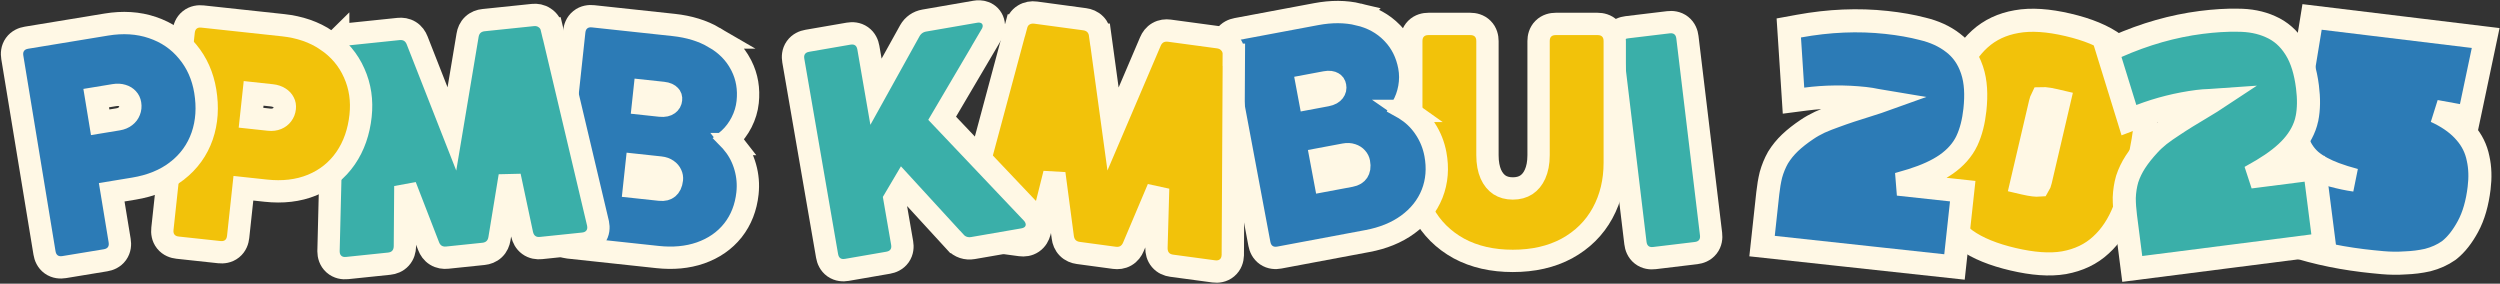 <svg width="1454" height="165" viewBox="0 0 1454 165" fill="none" xmlns="http://www.w3.org/2000/svg">
<rect x="0" y="0" width="1454" height="165" fill="#333333" stroke="none"/>
<path d="M1445.67 22.108L1444.16 29.274L1437.28 61.927L1435.93 68.313L1429.51 67.146L1416.55 64.79C1417.43 65.191 1418.29 65.6 1419.12 66.021C1425.08 69.05 1430.09 72.73 1433.87 77.188L1433.87 77.188C1437.66 81.518 1440.15 86.546 1441.26 92.173C1442.46 97.468 1442.61 103.246 1441.86 109.405C1440.81 118.018 1438.73 125.546 1435.36 131.741C1432.26 137.47 1428.65 142.218 1424.39 145.555L1424.25 145.664L1424.11 145.764C1420.54 148.27 1416.49 150.065 1412.05 151.215L1411.95 151.241L1411.85 151.264C1407.7 152.201 1403.36 152.74 1398.85 152.901C1394.47 153.203 1390.07 153.156 1385.65 152.759C1381.49 152.385 1377.7 151.992 1374.29 151.578C1357.47 149.535 1341.76 145.894 1327.18 140.624L1321.23 138.471L1323.03 132.4L1332.25 101.392L1334.29 94.528L1341.01 97.008C1352.11 101.107 1361.62 103.648 1369.61 104.763C1365.25 103.605 1361.37 102.393 1357.98 101.118C1352.47 99.042 1347.72 96.545 1344.02 93.486L1343.89 93.386L1343.78 93.28C1340.11 89.947 1337.51 85.901 1336.26 81.183L1336.25 81.139L1336.23 81.096C1335.1 76.583 1335 71.538 1335.65 66.137C1335.75 65.362 1336.44 60.733 1337.69 52.548L1337.7 52.497L1337.71 52.446C1339.1 44.199 1341.09 32.124 1343.67 16.216L1344.7 9.85L1445.67 22.108Z" fill="#2C7BB6" stroke="#FFF8E5" stroke-width="13.424"/>
<path d="M1202.71 14.436C1214.07 17.092 1223.44 20.845 1230.32 26.014C1237.21 30.988 1242.25 37.197 1245.05 44.673L1245.05 44.673C1247.87 51.904 1248.8 59.951 1248.07 68.643C1247.38 76.957 1245.86 86.077 1243.54 95.983C1241.25 105.796 1238.51 114.603 1235.3 122.365C1232.1 130.433 1227.71 137.201 1222 142.409C1216.18 147.864 1208.91 151.258 1200.5 152.786L1200.47 152.792L1200.44 152.797C1192.05 154.243 1182.09 153.418 1170.84 150.787C1159.57 148.153 1150.24 144.465 1143.25 139.444L1143.19 139.399L1143.13 139.352C1136.41 134.283 1131.45 128.053 1128.54 120.651L1128.53 120.617L1128.51 120.583C1125.73 113.276 1124.74 105.185 1125.32 96.455L1125.33 96.402L1125.33 96.347C1126.03 88.038 1127.53 78.981 1129.82 69.196C1132.14 59.292 1134.8 50.499 1137.84 42.855L1137.86 42.812L1137.88 42.77C1141.22 34.683 1145.7 27.907 1151.44 22.695C1157.34 17.343 1164.55 14.016 1172.81 12.582L1172.81 12.581C1181.37 11.026 1191.43 11.797 1202.71 14.436ZM1195.21 58.426C1192.64 57.826 1190.64 57.497 1189.13 57.375C1188.46 57.32 1187.93 57.313 1187.54 57.328C1187.3 57.812 1186.96 58.666 1186.64 60.049L1175.84 106.213L1177.21 106.533C1181.89 107.626 1184.56 107.791 1185.81 107.697C1186.04 107.319 1186.4 106.539 1186.73 105.13L1197.52 58.966L1195.21 58.426Z" fill="#F2C20A" stroke="#FFF8E5" stroke-width="13.424"/>
<path d="M1097.2 13.047C1104.87 13.88 1111.87 15.109 1118.17 16.754C1124.93 18.369 1130.88 21.013 1135.82 24.856L1135.82 24.856C1141 28.744 1144.63 33.987 1146.78 40.303L1146.99 40.924C1149.17 47.391 1149.54 55.164 1148.6 63.871C1147.86 70.66 1146.36 76.722 1143.94 81.887L1143.93 81.915L1143.92 81.942C1141.32 87.343 1137.23 91.849 1131.97 95.533C1126.72 99.204 1119.96 102.235 1111.93 104.765C1109.47 105.539 1106.81 106.318 1103.95 107.103L1141.52 111.179L1136.73 155.27L1024.81 143.126L1028.14 112.433C1028.55 108.614 1029.15 105.076 1029.93 101.838L1029.96 101.723L1029.99 101.608C1030.97 98.106 1032.32 94.812 1034.04 91.749L1034.11 91.634L1034.18 91.52C1036.07 88.45 1038.38 85.627 1041.08 83.047L1041.1 83.026C1043.88 80.395 1047.16 77.838 1050.88 75.34C1053.17 73.776 1055.69 72.358 1058.41 71.072L1058.48 71.039L1058.56 71.006C1061.3 69.794 1064.15 68.67 1067.11 67.632C1070.14 66.507 1073.17 65.446 1076.19 64.45L1076.29 64.416C1079.36 63.462 1082.22 62.553 1084.87 61.688C1087.51 60.831 1089.89 60.066 1092.02 59.396C1092.62 59.172 1093.21 58.958 1093.79 58.75C1093.1 58.635 1092.43 58.525 1091.76 58.421L1091.59 58.393L1091.41 58.358C1089.09 57.867 1086.82 57.504 1084.62 57.265C1073.11 56.016 1061.64 56.134 1050.2 57.619L1043.1 58.54L1042.64 51.397L1040.75 22.223L1040.36 16.259L1046.24 15.186C1063.75 11.991 1080.75 11.262 1097.2 13.047Z" fill="#2C7BB6" stroke="#FFF8E5" stroke-width="13.424"/>
<path d="M1280.2 13.043C1287.86 12.064 1294.95 11.627 1301.46 11.76C1308.41 11.755 1314.81 12.939 1320.51 15.525L1320.51 15.525C1326.45 18.101 1331.2 22.353 1334.76 27.994L1335.12 28.548C1338.74 34.329 1340.91 41.802 1342.02 50.489C1342.89 57.263 1342.85 63.506 1341.7 69.094L1341.69 69.124L1341.69 69.153C1340.42 75.009 1337.49 80.345 1333.23 85.155C1328.99 89.947 1323.11 94.472 1315.9 98.803C1313.69 100.128 1311.28 101.505 1308.69 102.935L1346.17 98.144L1351.79 142.136L1240.12 156.409L1236.2 125.785C1235.72 121.975 1235.47 118.397 1235.47 115.065L1235.47 114.946L1235.48 114.828C1235.62 111.193 1236.16 107.676 1237.12 104.296L1237.16 104.168L1237.2 104.042C1238.32 100.615 1239.92 97.331 1241.94 94.192L1241.96 94.167C1244.04 90.962 1246.63 87.711 1249.67 84.415C1251.53 82.36 1253.65 80.394 1256 78.509L1256.06 78.459L1256.13 78.411C1258.51 76.594 1261.02 74.836 1263.66 73.136C1266.34 71.336 1269.04 69.599 1271.75 67.926L1271.84 67.869C1274.6 66.228 1277.16 64.677 1279.55 63.217C1281.91 61.769 1284.05 60.47 1285.96 59.322C1286.5 58.964 1287.02 58.618 1287.53 58.282C1286.84 58.33 1286.16 58.381 1285.48 58.434L1285.31 58.448L1285.13 58.453C1282.75 58.519 1280.47 58.693 1278.27 58.974C1266.78 60.442 1255.66 63.23 1244.88 67.339L1238.19 69.889L1236.08 63.05L1227.44 35.12L1225.68 29.41L1231.15 26.997C1247.43 19.81 1263.78 15.141 1280.2 13.043Z" fill="#3AAFA9" stroke="#FFF8E5" stroke-width="13.424"/>
<path d="M970.312 12.948C972.457 12.691 975.314 12.896 977.79 14.841C980.266 16.786 981.143 19.514 981.4 21.659L995.148 136.098C995.406 138.243 995.2 141.102 993.255 143.578C991.31 146.054 988.583 146.93 986.438 147.187L962.254 150.092C960.109 150.35 957.252 150.145 954.776 148.2C952.3 146.255 951.423 143.527 951.165 141.382L937.418 26.942C937.16 24.797 937.366 21.94 939.311 19.464C941.256 16.988 943.983 16.111 946.128 15.853L970.312 12.948Z" fill="#3AAFA9" stroke="#FFF8E5" stroke-width="12.982"/>
<path d="M855.136 13.915C857.296 13.915 860.108 14.46 862.335 16.687C864.561 18.913 865.106 21.726 865.106 23.886V90.26C865.106 94.769 865.83 98.395 867.075 101.293C868.36 104.15 870.054 106.147 872.096 107.537C874.172 108.858 876.678 109.606 879.842 109.606C883.087 109.606 885.621 108.846 887.686 107.531C889.797 106.128 891.514 104.123 892.794 101.265C894.086 98.38 894.837 94.767 894.837 90.26V23.886C894.837 21.726 895.382 18.913 897.608 16.687C899.835 14.46 902.647 13.915 904.808 13.915H929.165C931.325 13.915 934.138 14.46 936.364 16.687C938.591 18.913 939.136 21.726 939.136 23.886V94.697C939.136 105.396 936.834 115.186 932.08 123.903C927.286 132.693 920.308 139.573 911.317 144.495L911.302 144.503L911.285 144.512C902.21 149.414 891.651 151.73 879.842 151.73C868.084 151.73 857.555 149.411 848.484 144.512L848.46 144.498L848.435 144.485C839.503 139.559 832.565 132.68 827.777 123.903L827.768 123.885L827.759 123.869C823.074 115.159 820.808 105.381 820.808 94.697V23.886C820.808 21.726 821.353 18.913 823.579 16.687C825.806 14.46 828.618 13.915 830.778 13.915H855.136Z" fill="#F2C20A" stroke="#FFF8E5" stroke-width="12.982"/>
<path d="M765.52 8.213C774.279 6.571 782.546 6.565 790.21 8.41L790.209 8.412C797.842 10.195 804.382 13.702 809.571 19.048L810.062 19.552C815.07 24.802 818.225 31.282 819.625 38.747C820.385 42.8 820.378 46.903 819.632 51.015C818.896 55.073 817.531 58.852 815.494 62.289C815.475 62.321 815.454 62.352 815.435 62.384C816.586 63.017 817.711 63.724 818.806 64.505L818.805 64.505C822.96 67.369 826.423 71.011 829.191 75.361C831.986 79.713 833.866 84.484 834.829 89.621C836.343 97.697 835.776 105.45 832.923 112.695L832.916 112.709L832.911 112.724C830.046 119.897 825.215 125.873 818.67 130.65L818.649 130.666C812.124 135.389 804.306 138.501 795.396 140.172L744.096 149.791C741.973 150.189 739.108 150.172 736.51 148.394C733.911 146.616 732.857 143.952 732.459 141.828L711.216 28.54C710.818 26.417 710.836 23.552 712.614 20.953C714.392 18.355 717.055 17.301 719.179 16.903L765.52 8.213ZM770.634 105.054L785.459 102.275C787.848 101.827 789.011 100.916 789.72 99.869C790.464 98.707 790.895 97.101 790.407 94.498C790.223 93.517 789.817 92.679 789.103 91.881L789.074 91.85L789.046 91.817C788.372 91.044 787.491 90.438 786.218 90.03L786.182 90.018L786.147 90.006C785.068 89.646 783.728 89.521 781.978 89.849L768.265 92.42L770.634 105.054ZM761.672 57.26L771.537 55.41C773.939 54.959 775.12 54.099 775.796 53.237C776.558 52.201 776.736 51.323 776.524 50.192C776.31 49.051 775.906 48.609 775.245 48.237L775.207 48.216L775.168 48.193C774.454 47.779 773.221 47.415 770.916 47.847L760.281 49.841L761.672 57.26Z" fill="#2C7BB6" stroke="#FFF8E5" stroke-width="12.982"/>
<path d="M630.873 11.188C632.928 11.466 635.17 12.291 636.982 14.127C638.769 15.938 639.565 18.155 639.831 20.183L639.832 20.183L647.345 75.013L669.071 24.138C669.865 22.251 671.222 20.322 673.428 19.048C675.662 17.758 678.044 17.558 680.098 17.835L708.719 21.7C710.898 21.994 713.187 22.927 714.959 24.882C716.949 26.944 717.646 29.515 717.616 31.858L717.618 31.858L716.997 148.259L716.997 148.353L716.993 148.448C716.913 150.775 716.145 153.661 713.631 155.773C711.135 157.871 708.181 158.146 705.874 157.835L681.39 154.529C679.233 154.237 676.763 153.322 674.91 151.127C673.083 148.963 672.582 146.415 672.589 144.31L672.589 144.229L672.592 144.148L673.571 109.556L659.178 143.583C658.388 145.49 657.026 147.449 654.796 148.737C652.562 150.027 650.18 150.227 648.125 149.949L627.091 147.109C625.036 146.831 622.792 146.007 620.981 144.171C619.185 142.351 618.389 140.121 618.127 138.085L613.205 100.938L604.697 134.925L604.682 134.988L604.665 135.05C604.113 137.082 602.955 139.406 600.62 141.008C598.251 142.633 595.626 142.86 593.469 142.569L569.072 139.274C566.765 138.963 563.989 137.913 562.138 135.229C560.274 132.525 560.3 129.539 560.839 127.274L560.861 127.184L560.885 127.094L591.063 14.773L591.064 14.773C591.623 12.625 592.876 10.306 595.315 8.784L595.316 8.783C595.32 8.78 595.326 8.777 595.331 8.774C595.342 8.767 595.353 8.76 595.365 8.753L595.365 8.753C597.598 7.369 600.057 7.027 602.338 7.335L630.873 11.188Z" fill="#F2C20A" stroke="#FFF8E5" stroke-width="12.982"/>
<path d="M493.512 19.575C495.641 19.206 498.505 19.264 501.078 21.079C503.651 22.893 504.668 25.571 505.036 27.7L509.473 53.356L529.142 17.9L529.163 17.863L529.183 17.828C531.009 14.634 533.962 12.579 537.572 11.954L567.144 6.839C568.65 6.579 570.658 6.489 572.701 7.275L573.11 7.444L573.35 7.555C575.814 8.737 577.445 10.959 577.902 13.597C578.391 16.427 577.382 18.837 576.453 20.404L576.455 20.404L547.952 68.781L600.192 123.857L600.428 124.114C601.6 125.426 602.567 127.11 602.921 129.158C603.385 131.842 602.556 134.403 600.82 136.31L600.66 136.485L600.488 136.648C598.757 138.29 596.678 138.943 595.072 139.221L565.929 144.261C562.048 144.932 558.28 143.78 555.539 140.735L555.538 140.736L525.117 107.566L520.268 115.772L524.68 141.277C525.048 143.405 524.99 146.27 523.176 148.844C521.361 151.417 518.683 152.433 516.554 152.801L492.553 156.952C490.424 157.32 487.56 157.263 484.987 155.449C482.414 153.634 481.397 150.955 481.029 148.826L461.385 35.25C461.017 33.121 461.075 30.257 462.889 27.684C464.704 25.11 467.382 24.094 469.511 23.726L493.512 19.575Z" fill="#3AAFA9" stroke="#FFF8E5" stroke-width="12.982"/>
<path d="M391.849 14.522C400.708 15.476 408.627 17.854 415.432 21.832L415.431 21.833C422.225 25.742 427.476 30.986 430.902 37.601L431.227 38.225C434.508 44.697 435.661 51.811 434.848 59.363C434.407 63.462 433.217 67.389 431.317 71.111C429.442 74.785 427.045 78.01 424.103 80.713C424.075 80.738 424.047 80.762 424.019 80.787C424.938 81.725 425.812 82.726 426.635 83.79L426.634 83.789C429.786 87.73 432.053 92.216 433.448 97.179C434.869 102.153 435.293 107.263 434.734 112.459C433.854 120.63 431.075 127.889 426.254 134.004L426.244 134.015L426.234 134.028C421.422 140.07 415.072 144.399 407.428 147.085L407.404 147.094C399.794 149.735 391.41 150.46 382.398 149.49L330.503 143.905C328.355 143.674 325.617 142.832 323.641 140.38C321.666 137.928 321.425 135.073 321.656 132.925L333.99 18.324C334.221 16.176 335.064 13.438 337.516 11.462C339.967 9.487 342.822 9.246 344.97 9.477L391.849 14.522ZM368.815 108.723L383.812 110.337C386.229 110.597 387.605 110.061 388.586 109.263C389.633 108.365 390.509 106.951 390.793 104.318C390.9 103.326 390.752 102.406 390.299 101.436L390.28 101.398L390.263 101.359C389.84 100.425 389.172 99.59 388.07 98.831L388.039 98.81L388.009 98.788C387.08 98.133 385.833 97.626 384.063 97.436L370.191 95.943L368.815 108.723ZM374.019 60.375L383.998 61.449C386.428 61.71 387.806 61.227 388.702 60.596C389.731 59.824 390.154 59.035 390.277 57.891C390.401 56.736 390.142 56.197 389.617 55.65L389.587 55.619L389.557 55.586C388.992 54.983 387.917 54.279 385.585 54.028L374.826 52.87L374.019 60.375Z" fill="#2C7BB6" stroke="#FFF8E5" stroke-width="12.982"/>
<path d="M231.779 16.852C233.841 16.637 236.215 16.911 238.409 18.268C240.572 19.607 241.867 21.575 242.604 23.483L242.605 23.483L262.823 75L271.952 20.439C272.28 18.418 273.144 16.224 274.988 14.466C276.855 12.686 279.123 11.93 281.185 11.716L309.911 8.73C312.097 8.503 314.54 8.87 316.723 10.352C319.144 11.886 320.428 14.221 320.95 16.506L320.952 16.506L347.769 129.777L347.791 129.869L347.809 129.962C348.279 132.242 348.213 135.228 346.267 137.873C344.335 140.499 341.529 141.463 339.214 141.704L314.64 144.258C312.475 144.483 309.859 144.176 307.541 142.479C305.256 140.806 304.169 138.448 303.68 136.4L303.661 136.322L303.645 136.242L296.447 102.393L290.475 138.853C290.156 140.892 289.294 143.117 287.43 144.894C285.563 146.674 283.295 147.429 281.233 147.644L260.121 149.838C258.059 150.052 255.684 149.78 253.491 148.422C251.317 147.077 250.018 145.097 249.284 143.18L235.75 108.237L235.488 143.272L235.488 143.337L235.486 143.401C235.428 145.506 234.85 148.038 232.958 150.144C231.038 152.282 228.541 153.121 226.376 153.346L201.89 155.891C199.574 156.132 196.629 155.766 194.198 153.593C191.75 151.405 191.071 148.496 191.062 146.168L191.062 146.075L191.064 145.983L193.934 29.713L193.934 29.713C193.972 27.494 194.644 24.945 196.656 22.891L196.656 22.89C196.66 22.886 196.664 22.882 196.668 22.878C196.678 22.868 196.687 22.858 196.697 22.849L196.697 22.85C198.541 20.978 200.85 20.066 203.14 19.828L231.779 16.852Z" fill="#3AAFA9" stroke="#FFF8E5" stroke-width="12.982"/>
<path d="M164.591 14.653C174.231 15.692 182.771 18.575 189.99 23.501L189.989 23.502C197.196 28.386 202.592 34.743 206.008 42.522L206.007 42.521C209.47 50.211 210.659 58.538 209.709 67.345C208.704 76.665 205.867 84.953 201.016 91.998C196.132 99.091 189.565 104.328 181.479 107.659L181.47 107.663L181.46 107.666C173.382 110.964 164.35 111.941 154.563 110.886L141.556 109.483L138.503 137.799C138.271 139.947 137.428 142.685 134.975 144.66C132.523 146.635 129.668 146.874 127.52 146.643L103.303 144.031C101.156 143.8 98.418 142.957 96.443 140.505C94.468 138.052 94.228 135.197 94.459 133.049L106.818 18.451C107.049 16.303 107.893 13.565 110.345 11.59C112.797 9.615 115.652 9.375 117.8 9.607L164.591 14.653ZM145.979 68.468L156.478 69.6C158.269 69.794 159.753 69.566 161.055 69.036C162.378 68.498 163.356 67.732 164.128 66.705L164.143 66.685L164.158 66.664C164.976 65.592 165.475 64.373 165.639 62.854C165.784 61.509 165.558 60.503 165.095 59.629L165.064 59.571L165.034 59.511C164.547 58.546 163.8 57.689 162.597 56.934L162.54 56.898C161.419 56.178 159.989 55.649 158.092 55.445L147.507 54.303L145.979 68.468Z" fill="#F2C20A" stroke="#FFF8E5" stroke-width="12.982"/>
<path d="M61.816 14.286C71.383 12.711 80.383 13.207 88.656 16.023L88.655 16.024C96.906 18.804 103.805 23.487 109.175 30.07L109.174 30.07C114.567 36.555 117.938 44.26 119.377 53.001C120.9 62.251 120.381 70.995 117.59 79.081C114.78 87.222 109.852 94.023 102.95 99.394L102.942 99.4L102.933 99.406C96.03 104.743 87.589 108.099 77.876 109.698L64.967 111.823L69.593 139.924C69.944 142.056 69.863 144.921 68.028 147.479C66.193 150.037 63.506 151.031 61.374 151.382L37.341 155.339C35.209 155.69 32.346 155.61 29.787 153.774C27.228 151.939 26.234 149.252 25.883 147.12L7.16 33.388C6.809 31.256 6.89 28.393 8.725 25.834C10.561 23.276 13.247 22.281 15.379 21.93L61.816 14.286ZM58.266 71.118L68.686 69.403C70.463 69.11 71.832 68.495 72.945 67.636C74.076 66.763 74.814 65.764 75.283 64.568L75.293 64.544L75.302 64.52C75.803 63.269 75.958 61.96 75.71 60.453C75.49 59.118 75.004 58.21 74.324 57.491L74.278 57.443L74.234 57.394C73.506 56.593 72.558 55.968 71.196 55.561L71.132 55.542C69.859 55.148 68.34 55.021 66.457 55.331L55.952 57.06L58.266 71.118Z" fill="#2C7BB6" stroke="#FFF8E5" stroke-width="12.982"/>
</svg>
